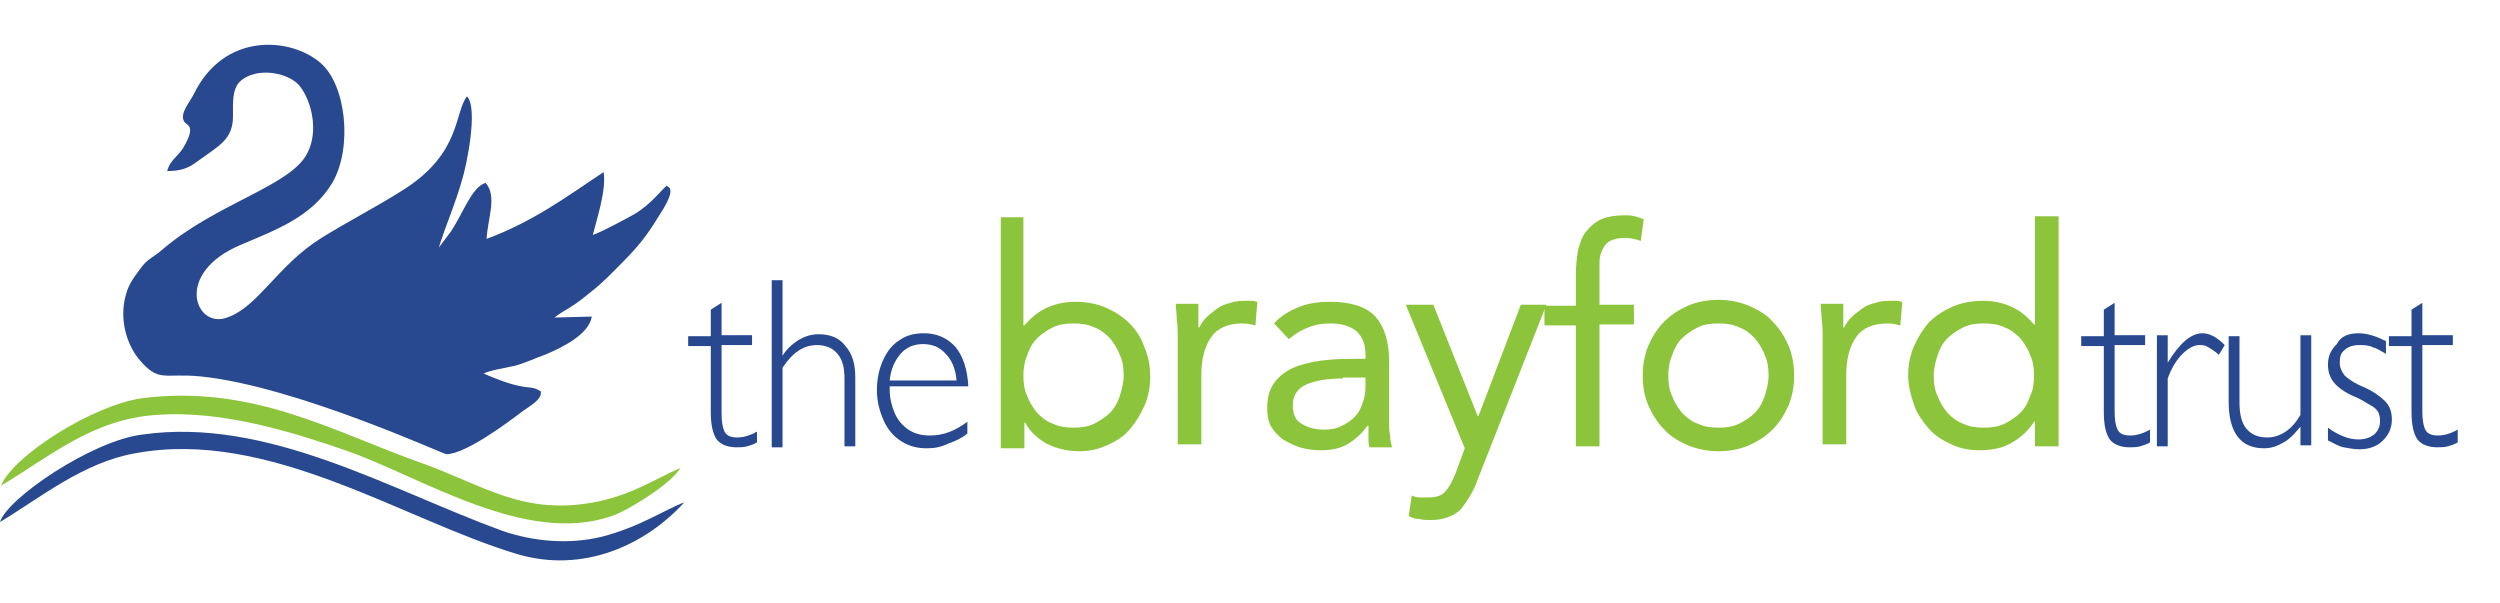 <?xml version="1.0" encoding="UTF-8"?>
<!-- Generator: Adobe Illustrator 27.2.0, SVG Export Plug-In . SVG Version: 6.00 Build 0)  -->
<svg xmlns="http://www.w3.org/2000/svg" xmlns:xlink="http://www.w3.org/1999/xlink" version="1.1" id="Layer_1" x="0px" y="0px" viewBox="0 0 254.3 61.3" style="enable-background:new 0 0 254.3 61.3;" xml:space="preserve">
<style type="text/css">
	.st0{fill-rule:evenodd;clip-rule:evenodd;fill:#284990;}
	.st1{fill-rule:evenodd;clip-rule:evenodd;fill:#8CC43C;}
	.st2{fill:#8CC43C;}
	.st3{fill:#284990;}
</style>
<g>
	<g>
		<path class="st0" d="M17,17.4c1.4,0,2.2-0.3,3.1-1c2.2-1.6,3.6-2.2,3.6-4.6c0-1.3-0.1-2.7,0.7-3.5c1.7-1.6,5.2-0.9,6.2,0.6    c1.1,1.5,1.8,4.4,0.7,6.6c-1.6,3.4-9.2,5.1-14.8,9.9c-0.9,0.8-1.5,0.9-2.2,1.9c-0.5,0.7-1.2,1.5-1.5,2.7c-0.7,2.5,0.1,5,1.3,6.5    c2.1,2.5,2.5,1.4,6.4,1.8c9.6,1,24.6,7.9,24.9,7.9c1.9,0,6.1-3.1,7.8-4.4c0.7-0.5,2-1.2,1.8-2C53.7,39,53.8,40,49.2,38    c0.5-0.3,2.3-0.6,3.2-0.8c1.1-0.3,2.1-0.8,3-1.1c1.9-0.8,4.5-2.1,4.8-3.9l-3.8,0.1c1.3-1,1.4-0.7,3.7-2.6c1.4-1.1,2.2-2,3.3-3.1    c1.9-1.9,2.7-3.1,4.1-5.4c1.3-2.2,0.4-2.2,0.3-2.3c-0.5,0.4-1.6,1.9-3.3,2.9c-1.1,0.6-3.1,1.7-4.2,2.1c0.4-1.6,1.4-4.6,1.1-6.4    c-3.9,2.6-7.1,5-11.9,6.8c0.1-2.1,1.1-4.3-0.1-5.7c-1.4,0.4-2.3,3.1-3.5,4.9c-0.2,0.3-0.4,0.5-0.6,0.8l-0.6,0.8    c0,0-0.1,0.1-0.1,0.2c0.7-2.3,1.7-4.5,2.4-7c0.4-1.2,1.7-7.3,0.5-8.5c-1.3,1.7-0.6,5.7-6.3,9.4c-2.8,1.8-5.6,3.2-8.5,5    c-4.5,2.8-6.4,7-9.6,8.1c-3.2,1.2-5.5-4.5,1.4-7.4c3.5-1.5,7.2-2.8,9.3-6.3c2.1-3.6,1.4-10-1.2-12.2c-3-2.6-9.8-3.2-12.9,3.2    c-0.4,0.8-1.4,1.9-1,2.7c0.2,0.5,1.4,0.3-0.1,2.8C18,16,17.3,16.3,17,17.4L17,17.4z"></path>
		<path class="st0" d="M0,53.1c4-2.4,8.5-6.1,13.8-7c13.5-2.5,27.1,6.7,38.6,10.2c7.1,2.2,13.5-1.1,17.2-5.2    c-1.9,0.7-4.5,2.5-8.4,3.5c-3.3,0.8-6.9,0.5-10.1-0.6c-11.5-4.2-23.9-11.6-36.6-9.8C9.4,44.8,0.7,50.7,0,53.1L0,53.1z"></path>
		<path class="st1" d="M0.1,49.4C5,46.5,9.4,42.6,16,42.2c6.8-0.5,14.2,1.9,19.4,3.7c7.6,2.7,18.1,9.6,26.8,6.6    c1.8-0.6,6.2-3.4,7-4.9c-2.7,1.2-4.7,2.6-8.3,3.4c-7.7,1.6-11.7-1.7-18.3-4c-8.7-3.1-16.9-7.9-28.1-6.5    C9.4,41.2,1.3,46.4,0.1,49.4L0.1,49.4z"></path>
	</g>
	<path class="st2" d="M101.7,22.1h2.4v11h0.1c0.7-0.8,1.4-1.4,2.3-1.8c0.9-0.4,1.8-0.6,2.9-0.6c1.1,0,2.2,0.2,3.1,0.6   c0.9,0.4,1.7,0.9,2.4,1.6c0.7,0.7,1.2,1.5,1.5,2.4c0.4,0.9,0.6,1.9,0.6,3c0,1.1-0.2,2.1-0.6,3c-0.4,0.9-0.9,1.7-1.5,2.4   c-0.6,0.7-1.4,1.2-2.3,1.6c-0.9,0.4-1.8,0.6-2.8,0.6c-1.3,0-2.4-0.3-3.4-0.8c-1-0.6-1.7-1.3-2.1-2.1h-0.1v2.6h-2.4V22.1L101.7,22.1   z M104.1,38.2c0,0.8,0.1,1.5,0.4,2.1c0.2,0.6,0.6,1.2,1,1.7c0.5,0.5,1,0.9,1.6,1.1c0.6,0.3,1.3,0.4,2.1,0.4c0.8,0,1.5-0.1,2.1-0.4   c0.6-0.3,1.2-0.7,1.6-1.1c0.5-0.5,0.8-1.1,1-1.7c0.2-0.6,0.4-1.4,0.4-2.1c0-0.8-0.1-1.5-0.4-2.1c-0.2-0.6-0.6-1.2-1-1.7   c-0.5-0.5-1-0.9-1.6-1.1c-0.6-0.3-1.3-0.4-2.1-0.4c-0.8,0-1.5,0.1-2.1,0.4c-0.6,0.3-1.2,0.7-1.6,1.1c-0.5,0.5-0.8,1.1-1,1.7   C104.2,36.8,104.1,37.5,104.1,38.2L104.1,38.2z"></path>
	<path class="st2" d="M119.8,34.4c0-0.7,0-1.3-0.1-1.9c0-0.6-0.1-1.1-0.1-1.6h2.3c0,0.4,0,0.8,0,1.2c0,0.4,0,0.8,0,1.2h0.1   c0.2-0.4,0.4-0.7,0.7-1c0.3-0.3,0.7-0.6,1.1-0.9c0.4-0.3,0.9-0.5,1.4-0.6c0.5-0.2,1.1-0.2,1.7-0.2c0.2,0,0.3,0,0.5,0   c0.2,0,0.3,0.1,0.5,0.1l-0.2,2.4c-0.4-0.1-0.8-0.2-1.3-0.2c-1.5,0-2.6,0.5-3.2,1.4c-0.7,1-1,2.3-1,3.9v7h-2.4V34.4L119.8,34.4z"></path>
	<path class="st2" d="M129.6,32.9c0.7-0.8,1.6-1.3,2.6-1.7c1-0.4,2.1-0.5,3.1-0.5c2.1,0,3.7,0.5,4.6,1.5c0.9,1,1.4,2.5,1.4,4.6V43   c0,0.4,0,0.8,0.1,1.3c0,0.4,0.1,0.8,0.2,1.2h-2.3c-0.1-0.3-0.1-0.7-0.1-1.1c0-0.4,0-0.8,0-1.1h-0.1c-0.5,0.7-1.1,1.3-1.9,1.8   c-0.8,0.5-1.7,0.7-2.9,0.7c-0.7,0-1.4-0.1-2.1-0.3c-0.6-0.2-1.2-0.5-1.7-0.8c-0.5-0.4-0.9-0.8-1.2-1.3c-0.3-0.5-0.4-1.2-0.4-1.9   c0-1.2,0.3-2.1,0.9-2.8c0.6-0.7,1.4-1.2,2.3-1.5c0.9-0.3,1.9-0.5,3-0.6c1.1-0.1,2-0.1,2.9-0.1h0.9v-0.4c0-1.1-0.3-1.8-0.9-2.4   c-0.6-0.5-1.5-0.8-2.6-0.8c-0.8,0-1.6,0.1-2.3,0.4c-0.8,0.3-1.4,0.7-2,1.2L129.6,32.9L129.6,32.9z M136.6,38.5   c-1.5,0-2.8,0.2-3.7,0.6c-0.9,0.4-1.4,1.1-1.4,2.1c0,0.9,0.3,1.6,0.9,1.9c0.6,0.4,1.4,0.6,2.3,0.6c0.7,0,1.3-0.1,1.8-0.4   c0.5-0.2,1-0.6,1.3-0.9c0.4-0.4,0.6-0.8,0.8-1.4c0.2-0.5,0.3-1.1,0.3-1.7v-0.9H136.6L136.6,38.5z"></path>
	<path class="st2" d="M150.3,48.8c-0.2,0.6-0.5,1.2-0.8,1.7c-0.3,0.5-0.6,0.9-0.9,1.3c-0.4,0.4-0.8,0.6-1.3,0.8   c-0.5,0.2-1.1,0.3-1.8,0.3c-0.4,0-0.7,0-1.1-0.1c-0.4,0-0.7-0.1-1.1-0.3l0.3-2.1c0.2,0.1,0.5,0.2,0.8,0.2c0.3,0,0.6,0,0.9,0   c0.8,0,1.4-0.2,1.7-0.6c0.4-0.4,0.7-1,1-1.7l1-2.7L143,31h2.8l4.5,11.3h0.1l4.3-11.3h2.6L150.3,48.8L150.3,48.8z"></path>
	<path class="st2" d="M160.3,33.1h-3.2v-2h3.2v-3.2c0-0.9,0.1-1.7,0.2-2.4c0.2-0.7,0.4-1.4,0.8-1.9c0.4-0.5,0.9-1,1.6-1.3   c0.7-0.3,1.5-0.4,2.4-0.4c0.3,0,0.6,0,1,0.1c0.4,0.1,0.6,0.2,0.9,0.3l-0.3,2.2c-0.6-0.2-1.1-0.3-1.6-0.3c-0.6,0-1.1,0.1-1.5,0.3   c-0.4,0.2-0.6,0.5-0.8,0.9c-0.2,0.4-0.3,0.8-0.3,1.4c0,0.5,0,1.1,0,1.7V31h3.5v2h-3.5v12.4h-2.4V33.1L160.3,33.1z"></path>
	<path class="st2" d="M167.1,38.2c0-1.1,0.2-2.2,0.6-3.1c0.4-0.9,0.9-1.7,1.6-2.4c0.7-0.7,1.5-1.2,2.4-1.6c0.9-0.4,2-0.6,3.1-0.6   c1.1,0,2.1,0.2,3.1,0.6c0.9,0.4,1.8,0.9,2.4,1.6c0.7,0.7,1.2,1.5,1.6,2.4c0.4,0.9,0.6,2,0.6,3.1s-0.2,2.2-0.6,3.1   c-0.4,0.9-0.9,1.7-1.6,2.4c-0.7,0.7-1.5,1.2-2.4,1.6c-0.9,0.4-2,0.6-3.1,0.6c-1.1,0-2.1-0.2-3.1-0.6c-0.9-0.4-1.8-0.9-2.4-1.6   c-0.7-0.7-1.2-1.5-1.6-2.4C167.3,40.4,167.1,39.4,167.1,38.2L167.1,38.2z M169.7,38.2c0,0.8,0.1,1.5,0.4,2.1c0.2,0.6,0.6,1.2,1,1.7   c0.5,0.5,1,0.9,1.6,1.1c0.6,0.3,1.3,0.4,2.1,0.4c0.8,0,1.5-0.1,2.1-0.4c0.6-0.3,1.2-0.7,1.6-1.1c0.5-0.5,0.8-1.1,1-1.7   c0.2-0.6,0.4-1.4,0.4-2.1c0-0.8-0.1-1.5-0.4-2.1c-0.2-0.6-0.6-1.2-1-1.7c-0.5-0.5-1-0.9-1.6-1.1c-0.6-0.3-1.3-0.4-2.1-0.4   c-0.8,0-1.5,0.1-2.1,0.4c-0.6,0.3-1.2,0.7-1.6,1.1c-0.5,0.5-0.8,1.1-1,1.7C169.8,36.8,169.7,37.5,169.7,38.2L169.7,38.2z"></path>
	<path class="st2" d="M185.4,34.4c0-0.7,0-1.3-0.1-1.9c0-0.6-0.1-1.1-0.1-1.6h2.3c0,0.4,0,0.8,0,1.2c0,0.4,0,0.8,0,1.2h0.1   c0.2-0.4,0.4-0.7,0.7-1c0.3-0.3,0.7-0.6,1.1-0.9c0.4-0.3,0.9-0.5,1.4-0.6c0.5-0.2,1.1-0.2,1.7-0.2c0.2,0,0.3,0,0.5,0   c0.2,0,0.3,0.1,0.5,0.1l-0.2,2.4c-0.4-0.1-0.8-0.2-1.3-0.2c-1.5,0-2.6,0.5-3.2,1.4c-0.7,1-1,2.3-1,3.9v7h-2.4V34.4L185.4,34.4z"></path>
	<path class="st2" d="M206.9,42.9L206.9,42.9c-0.5,0.8-1.2,1.5-2.2,2.1c-1,0.6-2.1,0.8-3.4,0.8c-1,0-2-0.2-2.8-0.6   c-0.9-0.4-1.7-0.9-2.3-1.6c-0.6-0.7-1.2-1.5-1.5-2.4s-0.6-1.9-0.6-3c0-1.1,0.2-2.1,0.6-3c0.4-0.9,0.9-1.7,1.5-2.4   c0.7-0.7,1.5-1.2,2.4-1.6c0.9-0.4,2-0.6,3.1-0.6c1.1,0,2,0.2,2.9,0.6c0.9,0.4,1.6,1,2.3,1.8h0.1v-11h2.4v23.4h-2.4V42.9L206.9,42.9   z M206.9,38.2c0-0.8-0.1-1.5-0.4-2.1c-0.2-0.6-0.6-1.2-1-1.7c-0.5-0.5-1-0.9-1.6-1.1c-0.6-0.3-1.3-0.4-2.1-0.4   c-0.8,0-1.5,0.1-2.1,0.4c-0.6,0.3-1.2,0.7-1.6,1.1c-0.5,0.5-0.8,1.1-1,1.7c-0.2,0.6-0.4,1.4-0.4,2.1c0,0.8,0.1,1.5,0.4,2.1   c0.2,0.6,0.6,1.2,1,1.7c0.5,0.5,1,0.9,1.6,1.1c0.6,0.3,1.3,0.4,2.1,0.4c0.8,0,1.5-0.1,2.1-0.4c0.6-0.3,1.2-0.7,1.6-1.1   c0.5-0.5,0.8-1.1,1-1.7C206.8,39.7,206.9,39,206.9,38.2L206.9,38.2z"></path>
	<path class="st3" d="M72.3,31.5l1.1-0.7v3.3h3.1v1h-3.1V42c0,0.9,0.1,1.5,0.3,1.9c0.2,0.4,0.6,0.6,1.3,0.6c0.6,0,1.3-0.2,2-0.6V45   c-0.3,0.2-0.7,0.3-1,0.4c-0.4,0.1-0.7,0.1-1.1,0.1c-0.9,0-1.6-0.3-2-0.8c-0.4-0.6-0.6-1.5-0.6-2.8v-6.7H70v-1h2.3V31.5L72.3,31.5z"></path>
	<path class="st3" d="M87,38.4v7h-1.1v-6.9c0-1.1-0.2-1.9-0.7-2.5c-0.5-0.6-1.2-0.9-2.1-0.9c-1.4,0-2.5,0.8-3.5,2.3v8.1h-1.1v-17   h1.1v7.7c0.4-0.7,1-1.2,1.6-1.6c0.7-0.4,1.3-0.6,2.1-0.6c1.2,0,2.1,0.4,2.7,1.2C86.7,36,87,37,87,38.4L87,38.4z"></path>
	<path class="st3" d="M94.3,45.6c-1,0-1.8-0.2-2.6-0.7c-0.8-0.5-1.4-1.2-1.8-2.1c-0.4-0.9-0.7-1.9-0.7-3.1c0-1.1,0.2-2.1,0.6-3   c0.4-0.9,0.9-1.6,1.7-2.1c0.7-0.5,1.5-0.7,2.5-0.7c1.3,0,2.4,0.5,3.2,1.4c0.8,1,1.2,2.3,1.3,4h-8c0,0,0,0,0,0.1c0,0,0,0.1,0,0.2   c0,0.9,0.2,1.7,0.5,2.4c0.3,0.7,0.8,1.3,1.4,1.7c0.6,0.4,1.3,0.6,2.2,0.6c1.4,0,2.6-0.5,3.8-1.4v1.2c-0.6,0.5-1.3,0.8-1.9,1   C95.7,45.5,95,45.6,94.3,45.6L94.3,45.6z M93.9,35c-0.9,0-1.7,0.3-2.3,1c-0.6,0.7-1,1.6-1.1,2.7h6.8c-0.1-1.2-0.5-2.1-1.1-2.7   C95.6,35.3,94.8,35,93.9,35L93.9,35z"></path>
	<path class="st3" d="M214,31.5l1.1-0.7v3.3h3.1v1h-3.1v6.7c0,0.9,0.1,1.5,0.3,1.9c0.2,0.4,0.6,0.6,1.3,0.6c0.6,0,1.3-0.2,2-0.6V45   c-0.3,0.2-0.7,0.3-1,0.4c-0.4,0.1-0.7,0.1-1.1,0.1c-0.9,0-1.6-0.3-2-0.8c-0.4-0.6-0.6-1.5-0.6-2.8v-6.7h-2.3v-1h2.3V31.5L214,31.5z   "></path>
	<path class="st3" d="M226.3,35.1l-0.6,1c-0.4-0.4-0.8-0.6-1.1-0.8c-0.3-0.2-0.6-0.2-0.9-0.2c-0.5,0-1.1,0.3-1.7,0.9   c-0.6,0.6-1.1,1.4-1.5,2.5v6.9h-1.1V34.1h1.1v2.8c1.2-2,2.4-3,3.5-3C224.8,33.9,225.5,34.3,226.3,35.1L226.3,35.1z"></path>
	<path class="st3" d="M230.6,44.5c0.7,0,1.3-0.2,1.9-0.6c0.6-0.4,1.1-1,1.5-1.7v-8.1h1.1v11.2H234v-1.9c-0.5,0.6-1,1.2-1.7,1.6   c-0.7,0.4-1.3,0.6-2,0.6c-1.2,0-2.1-0.4-2.7-1.2c-0.6-0.8-0.9-2-0.9-3.5v-6.7h1.1v6.7c0,1.2,0.2,2.1,0.7,2.7   C229,44.2,229.7,44.5,230.6,44.5L230.6,44.5z"></path>
	<path class="st3" d="M239.9,33.9c0.9,0,1.8,0.3,2.8,0.8V36c-0.5-0.3-1-0.6-1.4-0.7c-0.4-0.2-0.9-0.2-1.3-0.2   c-0.7,0-1.2,0.2-1.5,0.5c-0.4,0.3-0.5,0.7-0.5,1.3c0,0.5,0.2,0.9,0.5,1.3c0.3,0.3,1,0.8,2,1.2c0.9,0.4,1.6,0.9,2.1,1.4   c0.5,0.5,0.7,1.1,0.7,1.9c0,0.8-0.3,1.5-0.9,2.1c-0.6,0.6-1.4,0.9-2.4,0.9c-0.5,0-1.1-0.1-1.6-0.2c-0.5-0.1-1-0.4-1.6-0.7v-1.3   c0.5,0.4,1.1,0.7,1.6,0.9c0.5,0.2,1,0.3,1.5,0.3c0.7,0,1.2-0.2,1.6-0.5c0.4-0.4,0.6-0.8,0.6-1.4c0-0.4-0.1-0.7-0.2-0.9   c-0.1-0.2-0.4-0.5-0.8-0.7c-0.4-0.2-0.9-0.6-1.7-0.9c-0.9-0.4-1.6-0.9-2-1.4c-0.4-0.5-0.6-1.1-0.6-1.8c0-0.9,0.3-1.5,0.9-2.1   C238.1,34.2,238.9,33.9,239.9,33.9L239.9,33.9z"></path>
	<path class="st3" d="M245.3,31.5l1.1-0.7v3.3h3.1v1h-3.1v6.7c0,0.9,0.1,1.5,0.3,1.9c0.2,0.4,0.6,0.6,1.3,0.6c0.6,0,1.3-0.2,2-0.6   V45c-0.3,0.2-0.7,0.3-1,0.4c-0.4,0.1-0.7,0.1-1.1,0.1c-0.9,0-1.6-0.3-2-0.8c-0.4-0.6-0.6-1.5-0.6-2.8v-6.7H243v-1h2.3V31.5   L245.3,31.5z"></path>
</g>
</svg>
